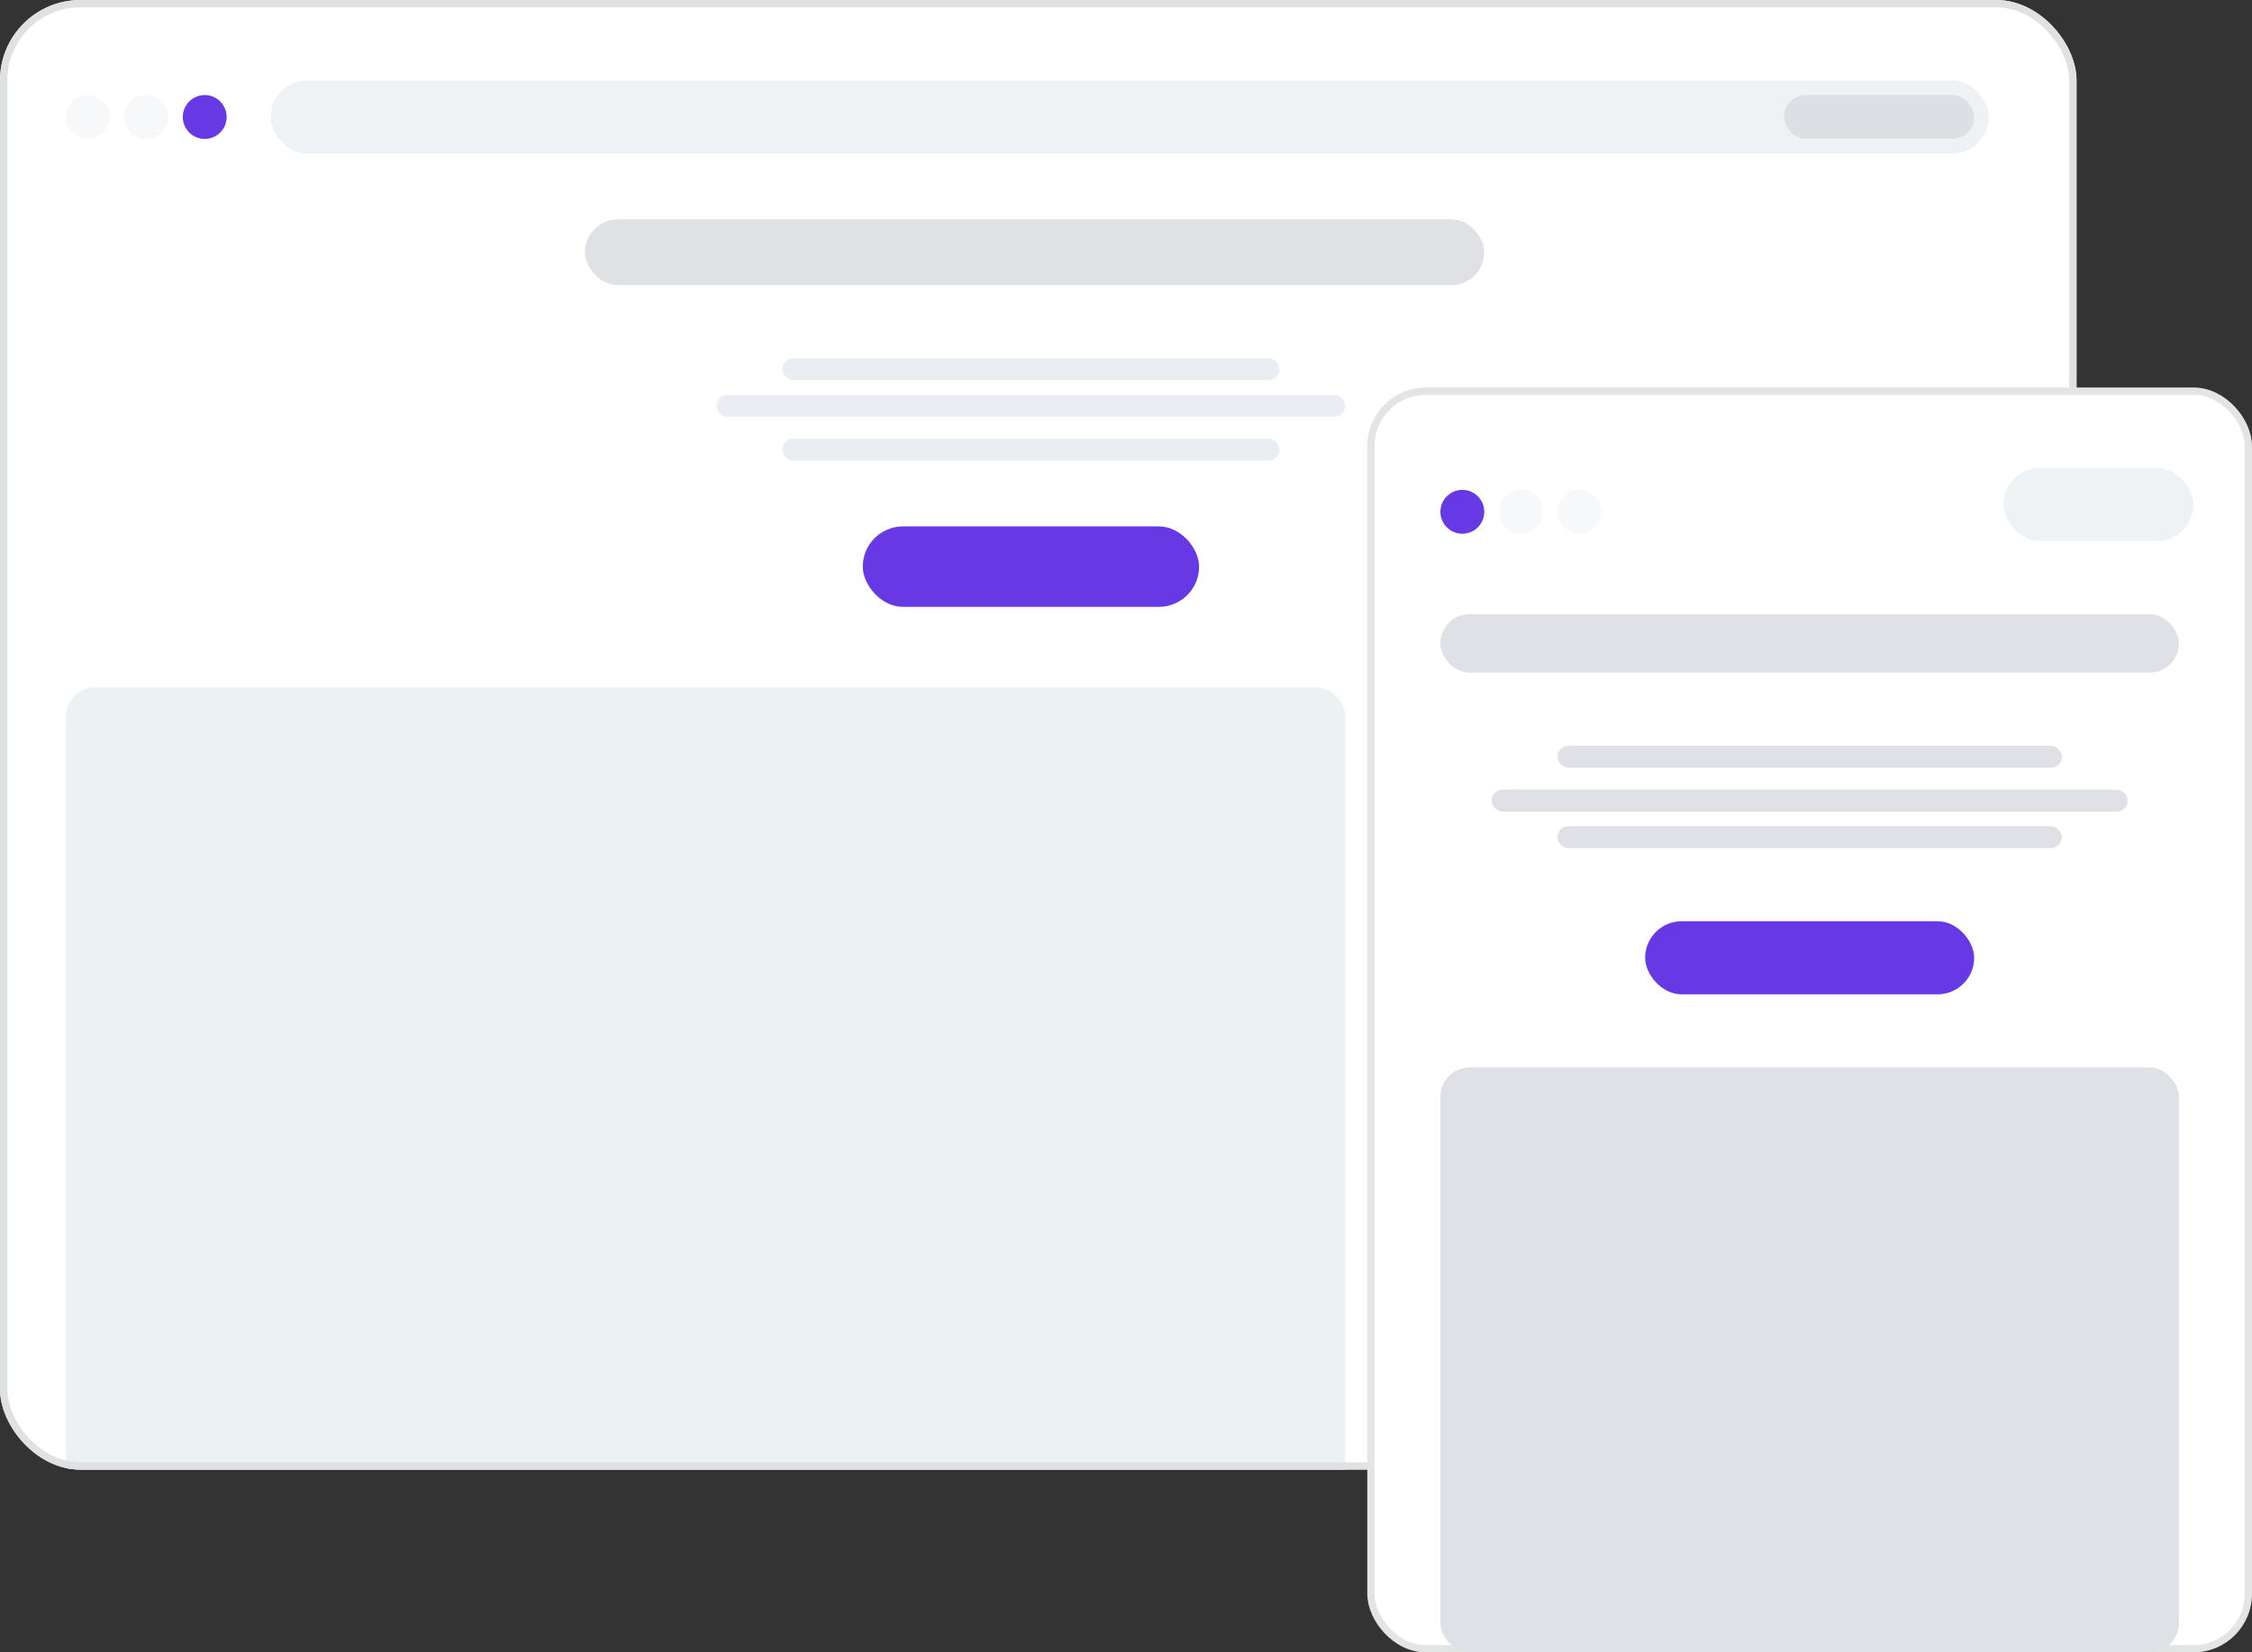 <svg width="308" height="226" viewBox="0 0 308 226" fill="none" xmlns="http://www.w3.org/2000/svg">
<rect x="0" y="0" width="308" height="226" fill="#333333" stroke="none"/>
<g clip-path="url(#clip0_71_7337)">
<rect width="284" height="201" rx="11" fill="white"/>
<circle cx="12" cy="16" r="3" fill="#F6F8FA"/>
<circle cx="20" cy="16" r="3" fill="#F6F8FA"/>
<circle cx="28" cy="16" r="3" fill="#6739E4"/>
<rect x="37" y="11" width="235" height="10" rx="5" fill="#EFF2F5"/>
<rect x="9" y="94" width="175" height="128" rx="4" fill="#ECF1F3"/>
<rect x="80" y="30" width="123" height="9" rx="4.5" fill="#DFE1E5"/>
<rect x="107" y="49" width="68" height="3" rx="1.5" fill="#EAEDF1"/>
<rect x="107" y="60" width="68" height="3" rx="1.5" fill="#EAEDF1"/>
<rect x="118" y="72" width="46" height="11" rx="5.5" fill="#6739E4"/>
<rect x="98" y="54" width="86" height="3" rx="1.5" fill="#EAEDF1"/>
<rect x="244" y="13" width="26" height="6" rx="3" fill="#DDDFE4"/>
</g>
<rect x="0.5" y="0.5" width="283" height="200" rx="10.5" stroke="#DFE1E2"/>
<rect x="187.5" y="53.5" width="120" height="172" rx="7.5" fill="white"/>
<rect x="187.5" y="53.5" width="120" height="172" rx="7.5" stroke="#E3E5E5"/>
<rect x="274" y="64" width="26" height="10" rx="5" fill="#EFF2F5"/>
<rect x="225" y="126" width="45" height="10" rx="5" fill="#6739E4"/>
<rect x="197" y="84" width="101" height="8" rx="4" fill="#DFE1E6"/>
<rect x="197" y="146" width="101" height="80" rx="4" fill="#DFE1E6"/>
<rect x="213" y="102" width="69" height="3" rx="1.5" fill="#DFE1E6"/>
<rect x="213" y="113" width="69" height="3" rx="1.5" fill="#DFE1E6"/>
<rect x="204" y="108" width="87" height="3" rx="1.5" fill="#DFE1E6"/>
<circle cx="200" cy="70" r="3" fill="#6739E4"/>
<circle cx="208" cy="70" r="3" fill="#F6F8FA"/>
<circle cx="216" cy="70" r="3" fill="#F6F8FA"/>
<defs>
<clipPath id="clip0_71_7337">
<rect width="284" height="201" rx="11" fill="white"/>
</clipPath>
</defs>
</svg>
